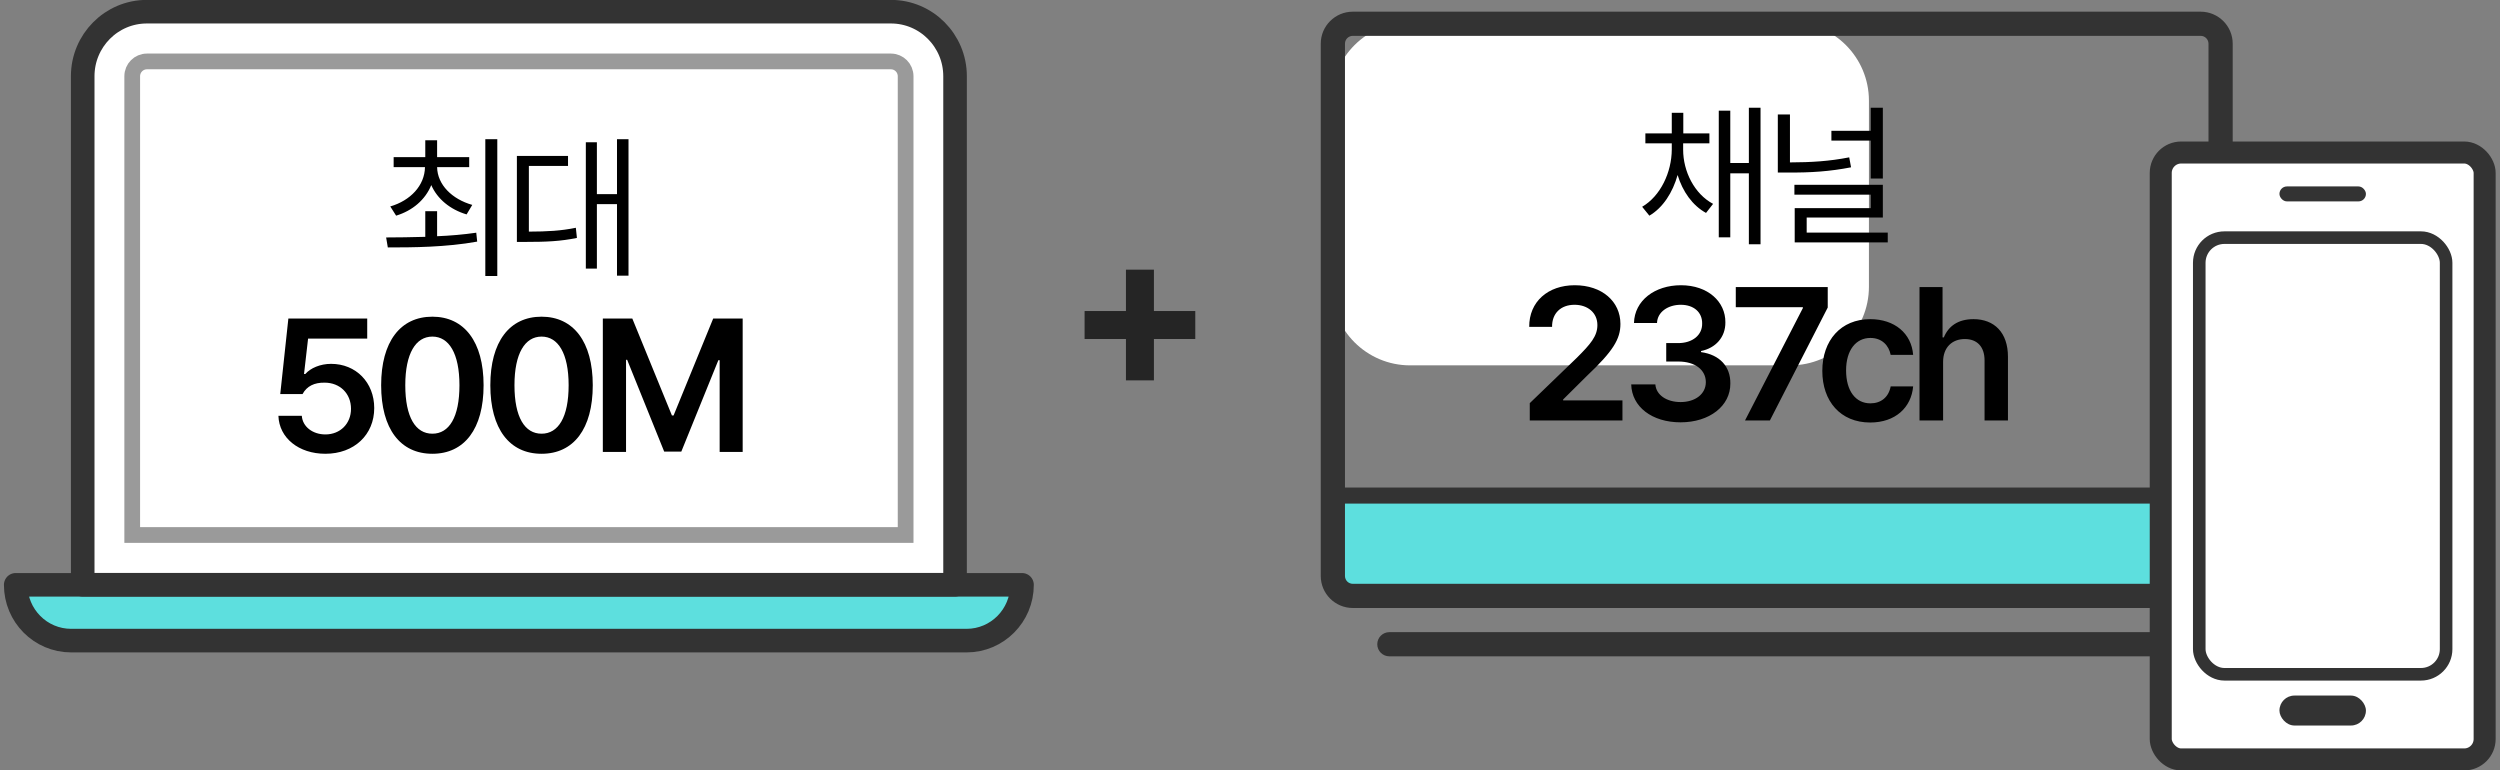 <svg width="159" height="49" viewBox="0 0 159 49" fill="none" xmlns="http://www.w3.org/2000/svg">
<rect x="0" y="0" width="159" height="49" fill="#808080" stroke="none"/>
<path d="M84.684 6.405C84.684 3.643 86.922 1.405 89.684 1.405H113.864C116.626 1.405 118.864 3.643 118.864 6.405V18.237C118.864 20.998 116.626 23.237 113.864 23.237H89.684C86.922 23.237 84.684 20.998 84.684 18.237V6.405Z" fill="white"/>
<path d="M140.986 37.743H85.013C84.731 37.743 84.5 36.393 84.5 34.743C84.5 33.093 84.731 31.743 85.013 31.743H140.986C141.269 31.743 141.5 33.093 141.5 34.743C141.5 36.393 141.269 37.743 140.986 37.743Z" fill="#5DDFDE"/>
<path d="M140.974 32.03H85.027C84.745 32.03 84.514 31.8 84.514 31.518C84.514 31.236 84.745 31.005 85.027 31.005H140.974C141.256 31.005 141.487 31.236 141.487 31.518C141.487 31.8 141.256 32.03 140.974 32.03Z" fill="#333333"/>
<path d="M139.962 38.668H114.54C114.114 38.668 113.77 38.325 113.77 37.899C113.77 37.474 114.114 37.13 114.54 37.13H139.962C140.234 37.13 140.46 36.91 140.46 36.633V2.778C140.46 2.506 140.239 2.28 139.962 2.28H86.038C85.766 2.28 85.54 2.501 85.54 2.778V36.633C85.54 36.905 85.76 37.13 86.038 37.13H118.646C119.072 37.13 119.416 37.474 119.416 37.899C119.416 38.325 119.072 38.668 118.646 38.668H86.038C84.914 38.668 84 37.756 84 36.633V2.778C84 1.655 84.914 0.743 86.038 0.743H139.962C141.086 0.743 142 1.655 142 2.778V36.633C142 37.756 141.086 38.668 139.962 38.668Z" fill="#333333"/>
<path d="M137.638 41.743H88.364C87.938 41.743 87.594 41.399 87.594 40.974C87.594 40.549 87.938 40.205 88.364 40.205H137.638C138.064 40.205 138.408 40.549 138.408 40.974C138.408 41.399 138.064 41.743 137.638 41.743Z" fill="#333333"/>
<path d="M107.048 9.518C107.048 10.905 107.761 12.331 108.952 12.966L108.503 13.542C107.639 13.068 107.014 12.179 106.696 11.13C106.384 12.243 105.764 13.21 104.9 13.717L104.441 13.151C105.613 12.467 106.316 10.954 106.325 9.518V9.118H104.646V8.483H106.325V7.175H107.058V8.483H108.718V9.118H107.048V9.518ZM111.97 6.852V15.534H111.228V11.022H110.046V15.095H109.314V7.038H110.046V10.368H111.228V6.852H111.97ZM113.841 7.282V10.329C115.198 10.324 116.346 10.256 117.61 10.007L117.727 10.641C116.36 10.905 115.179 10.983 113.733 10.973H113.069V7.282H113.841ZM119.749 6.852V11.354H118.977V8.942H116.477V8.317H118.977V6.852H119.749ZM119.749 11.755V13.835H114.905V14.792H120.061V15.417H114.143V13.239H118.977V12.38H114.124V11.755H119.749ZM97.293 26.743V25.641L100.294 22.747C101.149 21.891 101.594 21.387 101.594 20.673C101.594 19.887 100.973 19.384 100.141 19.384C99.262 19.384 98.7 19.934 98.712 20.79H97.258C97.247 19.184 98.454 18.141 100.153 18.141C101.887 18.141 103.059 19.173 103.059 20.602C103.059 21.563 102.59 22.337 100.926 23.907L99.415 25.407V25.466H103.188V26.743H97.293ZM106.886 26.86C105.07 26.86 103.781 25.876 103.745 24.446H105.281C105.327 25.126 106.007 25.571 106.886 25.571C107.824 25.571 108.491 25.055 108.491 24.305C108.491 23.544 107.835 22.993 106.734 22.993H105.972V21.821H106.734C107.636 21.821 108.269 21.317 108.257 20.579C108.269 19.864 107.73 19.384 106.898 19.384C106.101 19.384 105.409 19.829 105.386 20.544H103.921C103.956 19.114 105.245 18.141 106.909 18.141C108.632 18.141 109.745 19.196 109.734 20.497C109.745 21.446 109.113 22.137 108.187 22.325V22.395C109.382 22.559 110.062 23.321 110.05 24.387C110.062 25.817 108.726 26.86 106.886 26.86ZM110.982 26.743L114.662 19.595V19.536H110.396V18.259H116.244V19.559L112.564 26.743H110.982ZM118.946 26.872C117.048 26.872 115.899 25.512 115.899 23.591C115.899 21.645 117.083 20.298 118.946 20.298C120.493 20.298 121.571 21.2 121.676 22.571H120.247C120.13 21.962 119.684 21.493 118.958 21.493C118.032 21.493 117.411 22.278 117.411 23.555C117.411 24.868 118.02 25.653 118.958 25.653C119.626 25.653 120.118 25.266 120.247 24.575H121.676C121.559 25.923 120.54 26.872 118.946 26.872ZM123.581 23.016V26.743H122.081V18.259H123.546V21.458H123.628C123.921 20.743 124.531 20.298 125.515 20.298C126.839 20.298 127.706 21.153 127.706 22.688V26.743H126.218V22.923C126.218 22.055 125.749 21.563 124.964 21.563C124.156 21.563 123.581 22.091 123.581 23.016Z" fill="black"/>
<path d="M1 37.195H65C65 39.155 63.423 40.743 61.475 40.743H4.525C2.577 40.743 1 39.155 1 37.195Z" fill="#5DDFDE" stroke="#333333" stroke-width="1.5" stroke-linecap="round" stroke-linejoin="round"/>
<path d="M9.339 0.743H56.662C58.914 0.743 60.742 2.583 60.742 4.849V37.19H5.26V4.849C5.26 2.583 7.087 0.743 9.339 0.743Z" fill="white" stroke="#333333" stroke-width="1.5" stroke-linecap="round" stroke-linejoin="round"/>
<g style="mix-blend-mode:darken">
<path d="M57.598 4.849V34.025H8.409V4.849C8.409 4.329 8.828 3.907 9.345 3.907L56.662 3.907C57.179 3.907 57.598 4.329 57.598 4.849Z" stroke="#9A9A9A" stroke-miterlimit="10"/>
</g>
<path d="M71.61 24.191V17.151H73.39V24.191H71.61ZM68.98 21.561V19.781H76.02V21.561H68.98Z" fill="#252525"/>
<path d="M27.8 13.432V15.024C28.635 14.99 29.489 14.917 30.29 14.8L30.349 15.366C28.366 15.727 26.228 15.737 24.665 15.737L24.558 15.102C25.285 15.097 26.145 15.092 27.048 15.063V13.432H27.8ZM29.841 9.995V10.63H27.8C27.82 11.753 28.752 12.666 30.036 13.032L29.675 13.637C28.63 13.325 27.815 12.656 27.429 11.772C27.048 12.705 26.238 13.398 25.193 13.716L24.822 13.13C26.106 12.754 27.009 11.802 27.029 10.63H25.036V9.995H27.048V8.921H27.8V9.995H29.841ZM31.628 8.852V17.553H30.866V8.852H31.628ZM39.973 8.852V17.534H39.241V12.983H37.962V17.085H37.259V9.048H37.962V12.348H39.241V8.852H39.973ZM36.126 9.917V10.552H33.636V14.731C34.832 14.726 35.662 14.682 36.624 14.487L36.692 15.132C35.647 15.346 34.759 15.386 33.431 15.386H32.874V9.917H36.126ZM20.695 28.86C18.996 28.86 17.754 27.852 17.707 26.446H19.195C19.242 27.137 19.887 27.63 20.695 27.63C21.645 27.63 22.324 26.938 22.324 26.001C22.324 25.028 21.621 24.337 20.648 24.337C19.992 24.325 19.512 24.559 19.242 25.063H17.824L18.34 20.259H23.355V21.536H19.594L19.336 23.786H19.418C19.746 23.411 20.367 23.141 21.058 23.141C22.64 23.141 23.801 24.325 23.801 25.954C23.801 27.653 22.523 28.86 20.695 28.86ZM27.499 28.86C25.46 28.86 24.241 27.278 24.241 24.501C24.241 21.735 25.46 20.141 27.499 20.141C29.526 20.141 30.756 21.735 30.756 24.501C30.756 27.278 29.538 28.86 27.499 28.86ZM27.499 27.583C28.565 27.583 29.221 26.54 29.221 24.501C29.221 22.473 28.553 21.407 27.499 21.407C26.444 21.407 25.776 22.473 25.776 24.501C25.776 26.54 26.432 27.583 27.499 27.583ZM34.443 28.86C32.404 28.86 31.185 27.278 31.185 24.501C31.185 21.735 32.404 20.141 34.443 20.141C36.47 20.141 37.7 21.735 37.7 24.501C37.7 27.278 36.482 28.86 34.443 28.86ZM34.443 27.583C35.509 27.583 36.165 26.54 36.165 24.501C36.165 22.473 35.497 21.407 34.443 21.407C33.388 21.407 32.72 22.473 32.72 24.501C32.72 26.54 33.376 27.583 34.443 27.583ZM38.34 20.259H40.215L42.734 26.423H42.84L45.359 20.259H47.234V28.743H45.77V22.907H45.688L43.332 28.72H42.242L39.887 22.884H39.816V28.743H38.34V20.259Z" fill="black"/>
<rect x="137.423" y="9.7" width="20.6" height="38.6" rx="1.3" fill="white" stroke="#333333" stroke-width="1.4"/>
<rect x="139.873" y="15.114" width="15.7" height="27.771" rx="1.6" fill="white" stroke="#333333" stroke-width="0.8"/>
<rect x="144.973" y="11.857" width="5.5" height="0.952" rx="0.476" fill="#333333"/>
<rect x="144.973" y="44.238" width="5.5" height="1.905" rx="0.952" fill="#333333"/>
</svg>
